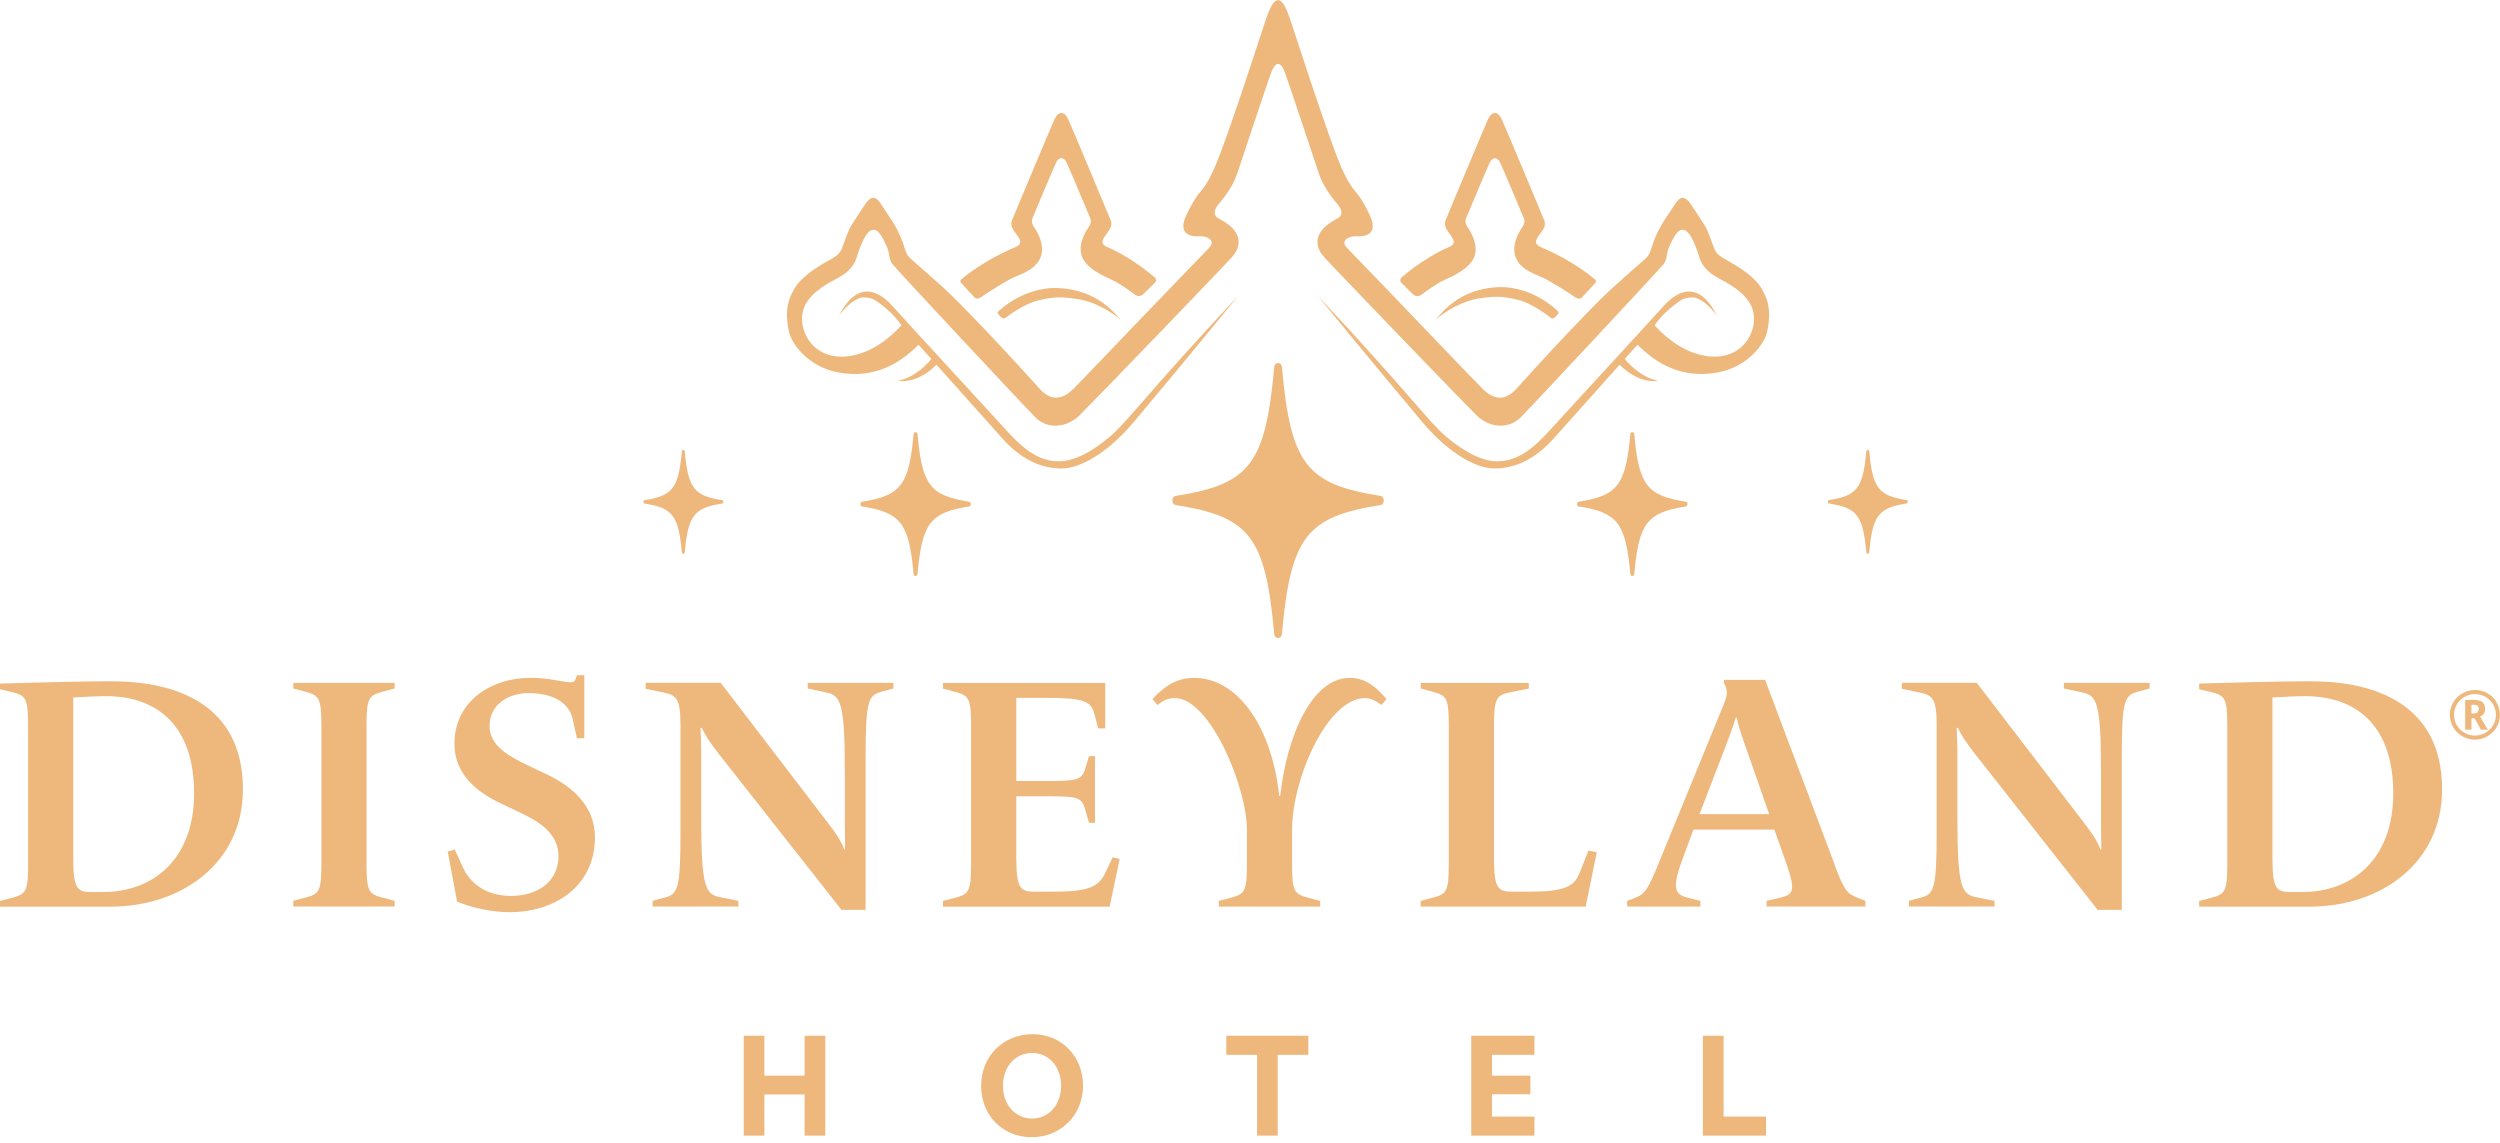 <svg width="223" height="102" viewBox="0 0 223 102" fill="none" xmlns="http://www.w3.org/2000/svg">
<g clip-path="url(#clip0_4551_9934)">
<path d="M222.703 62.65C222.501 62.304 222.232 62.038 221.882 61.838C221.533 61.638 221.163 61.545 220.766 61.545C220.37 61.545 219.993 61.645 219.643 61.845C219.294 62.044 219.025 62.311 218.823 62.657C218.621 63.003 218.527 63.369 218.527 63.762C218.527 64.155 218.621 64.515 218.816 64.854C219.011 65.194 219.28 65.467 219.623 65.667C219.966 65.866 220.349 65.973 220.76 65.973C221.17 65.973 221.553 65.873 221.896 65.667C222.239 65.46 222.514 65.187 222.703 64.854C222.898 64.515 222.992 64.148 222.992 63.762C222.992 63.376 222.891 62.996 222.689 62.65H222.703ZM222.387 64.681C222.219 64.967 221.997 65.194 221.708 65.36C221.418 65.527 221.102 65.613 220.766 65.613C220.43 65.613 220.121 65.533 219.832 65.367C219.543 65.201 219.314 64.974 219.146 64.694C218.978 64.408 218.897 64.102 218.897 63.762C218.897 63.423 218.985 63.116 219.153 62.83C219.321 62.544 219.549 62.317 219.838 62.157C220.128 61.998 220.437 61.911 220.766 61.911C221.096 61.911 221.405 61.991 221.701 62.157C221.99 62.324 222.219 62.55 222.387 62.837C222.555 63.123 222.635 63.436 222.635 63.762C222.635 64.088 222.555 64.401 222.387 64.688V64.681Z" fill="#EEB87C"/>
<path d="M221.674 63.236C221.674 62.97 221.594 62.764 221.432 62.63C221.271 62.497 221.022 62.431 220.673 62.431H219.893V65.087H220.457V64.069H220.726L221.298 65.087H221.923L221.217 63.916C221.52 63.796 221.674 63.563 221.674 63.23V63.236ZM220.995 63.543C220.921 63.609 220.807 63.642 220.659 63.642H220.451V62.864H220.652C220.807 62.864 220.921 62.89 220.995 62.95C221.069 63.003 221.103 63.103 221.103 63.243C221.103 63.37 221.062 63.469 220.989 63.536L220.995 63.543Z" fill="#EEB87C"/>
<path d="M71.768 95.95H68.184V92.388H66.342V101.297H68.184V97.628H71.768V101.297H73.617V92.388H71.768V95.95Z" fill="#EEB87C"/>
<path d="M92.101 92.248C89.486 92.248 87.516 94.226 87.516 96.849C87.516 99.473 89.412 101.437 92.02 101.437C94.629 101.437 96.606 99.466 96.606 96.849C96.606 94.232 94.71 92.248 92.101 92.248ZM94.649 96.849C94.649 98.54 93.56 99.772 92.061 99.772C90.561 99.772 89.466 98.547 89.466 96.849C89.466 95.151 90.561 93.926 92.061 93.926C93.56 93.926 94.649 95.151 94.649 96.849Z" fill="#EEB87C"/>
<path d="M109.387 94.092H112.13V101.297H113.972V94.092H116.702V92.388H109.387V94.092Z" fill="#EEB87C"/>
<path d="M131.236 101.297H136.871V99.599H133.085V97.608H136.508V95.95H133.085V94.092H136.871V92.388H131.236V101.297Z" fill="#EEB87C"/>
<path d="M153.745 92.388H151.896V101.297H157.531V99.599H153.745V92.388Z" fill="#EEB87C"/>
<path d="M9.998 60.767C6.683 60.767 2.656 60.913 0 60.973V61.479L1.103 61.745C2.299 62.038 2.508 62.305 2.508 64.762V77.06C2.508 79.544 2.299 79.75 1.103 80.076L0 80.37V80.876H9.85C16.177 80.876 21.67 77 21.67 70.408C21.67 62.811 15.673 60.773 9.998 60.773V60.767ZM9.164 79.57H8.176C6.892 79.57 6.535 79.304 6.535 76.528V62.218C7.134 62.191 8.357 62.098 9.433 62.098C14.207 62.098 17.313 64.908 17.313 70.761C17.313 76.614 13.703 79.57 9.164 79.57Z" fill="#EEB87C"/>
<path d="M26.16 61.411L27.263 61.705C28.46 62.031 28.668 62.264 28.668 64.721V77.046C28.668 79.529 28.46 79.736 27.263 80.062L26.16 80.355V80.861H35.203V80.355L34.101 80.062C32.904 79.736 32.695 79.529 32.695 77.046V64.721C32.695 62.264 32.904 62.031 34.101 61.705L35.203 61.411V60.912H26.16V61.411Z" fill="#EEB87C"/>
<path d="M48.893 69.129L47.071 68.27C45.518 67.504 43.669 66.585 43.669 64.754C43.669 62.803 45.404 61.825 47.132 61.825C49.788 61.825 50.836 63.036 51.072 64.102L51.462 65.846H52.121V60.227H51.462L51.341 60.58C51.22 60.966 50.863 60.906 49.7 60.699C48.833 60.52 47.912 60.46 47.313 60.46C43.877 60.46 40.536 62.497 40.536 66.346C40.536 69.096 42.593 70.694 44.684 71.666L46.533 72.552C48.147 73.317 49.814 74.383 49.814 76.367C49.814 78.791 47.757 79.916 45.605 79.916C43.158 79.916 41.874 78.618 41.309 77.406L40.563 75.781L39.938 75.961L40.771 80.422C42.082 80.981 43.904 81.368 45.484 81.368C49.364 81.368 53.069 79.15 53.069 74.689C53.069 71.852 50.978 70.135 48.886 69.129H48.893Z" fill="#EEB87C"/>
<path d="M72.043 61.411L73.683 61.764C74.994 62.031 75.357 62.65 75.357 68.915V73.437C75.357 73.969 75.384 75.121 75.384 75.774H75.297C75.115 75.121 74.403 74.089 73.744 73.264L64.284 60.905H57.594V61.438L59.147 61.764C60.344 62.004 60.7 62.297 60.7 64.747V74.356C60.7 79.35 60.431 79.769 59.295 80.062L58.219 80.355V80.861H65.864V80.355L64.223 80.029C62.912 79.762 62.549 79.143 62.549 72.877V66.938C62.549 66.259 62.489 65.313 62.489 64.927H62.609C62.818 65.46 63.329 66.225 64.015 67.118L75.061 81.161H77.213V67.411C77.213 62.417 77.482 62.031 78.618 61.704L79.694 61.411V60.912H72.049V61.411H72.043Z" fill="#EEB87C"/>
<path d="M98.596 77.852C97.997 79.09 97.13 79.537 94.057 79.537H92.296C91.012 79.537 90.655 79.27 90.655 76.493V71.027H93.345C96.088 71.027 96.478 71.113 96.781 72.152L97.137 73.391H97.675V67.451H97.137L96.807 68.543C96.511 69.575 96.088 69.668 93.345 69.668H90.655V62.251H93.311C96.653 62.251 97.312 62.544 97.607 63.642L97.964 64.974H98.589V60.926H84.113V61.425L85.216 61.718C86.413 62.044 86.621 62.278 86.621 64.734V77.059C86.621 79.543 86.413 79.75 85.216 80.076L84.113 80.369V80.875H98.979L99.873 76.62L99.248 76.474L98.589 77.865L98.596 77.852Z" fill="#EEB87C"/>
<path d="M120.403 60.466C117.028 60.466 114.789 65.613 114.197 70.993H114.11C113.451 64.9 110.466 60.466 106.499 60.466C104.65 60.466 103.487 61.618 102.801 62.357L103.251 62.889C103.608 62.597 104.058 62.27 104.804 62.27C107.911 62.27 111.225 70.161 111.225 74.036V77.052C111.225 79.536 111.017 79.742 109.82 80.069L108.718 80.362V80.868H117.761V80.362L116.658 80.069C115.461 79.742 115.253 79.536 115.253 77.052V74.036C115.253 69.422 118.42 62.27 121.761 62.27C122.386 62.27 122.924 62.657 123.227 62.889L123.677 62.357C122.958 61.531 121.976 60.466 120.423 60.466H120.403Z" fill="#EEB87C"/>
<path d="M140.9 77.852C140.422 79.124 139.468 79.536 136.395 79.536H134.902C133.618 79.536 133.262 79.27 133.262 76.493V64.728C133.262 62.271 133.504 61.978 134.754 61.745L136.368 61.418V60.919H126.727V61.418L127.829 61.711C129.026 62.038 129.234 62.271 129.234 64.728V77.053C129.234 79.536 129.026 79.743 127.829 80.069L126.727 80.362V80.868H141.444L142.433 76.021L141.686 75.874L140.907 77.852H140.9Z" fill="#EEB87C"/>
<path d="M163.626 77.052L157.447 60.645H153.803L153.742 60.825C154.132 61.651 154.132 61.891 153.742 62.863L148.067 76.726C146.992 79.356 146.756 79.742 145.828 80.095L145.143 80.362V80.868H151.678V80.362L150.515 80.069C149.257 79.742 149.143 79.063 150.246 76.193L151.053 74.003H158.274L159.349 77.046C160.183 79.409 159.975 79.796 158.838 80.062L157.581 80.355V80.861H166.389V80.355L165.703 80.089C164.775 79.736 164.48 79.409 163.612 77.046L163.626 77.052ZM151.597 72.618L153.749 67.031C154.199 65.879 154.677 64.581 154.824 64.015H154.912C154.999 64.547 155.389 65.733 155.806 66.885L157.81 72.618H151.604H151.597Z" fill="#EEB87C"/>
<path d="M184.093 61.412L185.734 61.765C187.045 62.032 187.408 62.651 187.408 68.916V73.438C187.408 73.97 187.435 75.122 187.435 75.775H187.348C187.166 75.122 186.453 74.09 185.794 73.265L176.328 60.906H169.645V61.439L171.198 61.765C172.394 62.005 172.751 62.298 172.751 64.748V74.357C172.751 79.35 172.482 79.77 171.346 80.063L170.27 80.356V80.862H177.914V80.356L176.274 80.03C174.963 79.763 174.6 79.144 174.6 72.878V66.939C174.6 66.26 174.539 65.314 174.539 64.928H174.66C174.869 65.461 175.38 66.227 176.066 67.119L187.112 81.162H189.264V67.412C189.264 62.418 189.533 62.032 190.669 61.705L191.745 61.412V60.913H184.1V61.412H184.093Z" fill="#EEB87C"/>
<path d="M206.164 60.767C202.849 60.767 198.822 60.913 196.166 60.973V61.479L197.269 61.745C198.465 62.038 198.674 62.305 198.674 64.762V77.06C198.674 79.544 198.465 79.75 197.269 80.076L196.166 80.37V80.876H206.016C212.343 80.876 217.836 77 217.836 70.408C217.836 62.811 211.839 60.773 206.164 60.773V60.767ZM205.33 79.57H204.342C203.058 79.57 202.701 79.304 202.701 76.528V62.218C203.3 62.191 204.523 62.098 205.599 62.098C210.373 62.098 213.479 64.908 213.479 70.761C213.479 76.614 209.869 79.57 205.33 79.57Z" fill="#EEB87C"/>
<path d="M113.661 56.544C113.708 57.037 114.3 57.037 114.347 56.544C115.134 47.861 116.539 46.097 123.135 45.052C123.532 44.992 123.532 44.292 123.135 44.233C116.539 43.194 115.134 41.429 114.347 32.746C114.3 32.254 113.708 32.254 113.661 32.746C112.875 41.429 111.469 43.194 104.874 44.233C104.477 44.292 104.477 44.992 104.874 45.052C111.469 46.09 112.875 47.855 113.661 56.544Z" fill="#EEB87C"/>
<path d="M86.437 44.752C82.988 44.206 82.255 43.287 81.845 38.745C81.825 38.486 81.509 38.486 81.489 38.745C81.079 43.287 80.346 44.206 76.897 44.752C76.688 44.785 76.688 45.144 76.897 45.178C80.346 45.724 81.079 46.643 81.489 51.184C81.509 51.444 81.825 51.444 81.845 51.184C82.255 46.643 82.988 45.724 86.437 45.178C86.646 45.144 86.646 44.785 86.437 44.752Z" fill="#EEB87C"/>
<path d="M170.059 44.605C167.565 44.212 167.04 43.547 166.738 40.264C166.717 40.077 166.496 40.077 166.475 40.264C166.18 43.547 165.648 44.212 163.154 44.605C163.006 44.632 163.006 44.892 163.154 44.911C165.648 45.304 166.173 45.97 166.475 49.253C166.496 49.439 166.717 49.439 166.738 49.253C167.033 45.97 167.565 45.304 170.059 44.911C170.207 44.885 170.207 44.625 170.059 44.605Z" fill="#EEB87C"/>
<path d="M60.821 49.26C60.841 49.446 61.063 49.446 61.083 49.26C61.379 45.977 61.91 45.311 64.405 44.918C64.553 44.892 64.553 44.632 64.405 44.612C61.91 44.219 61.386 43.553 61.083 40.271C61.063 40.084 60.841 40.084 60.821 40.271C60.525 43.553 59.994 44.219 57.5 44.612C57.352 44.639 57.352 44.898 57.5 44.918C59.994 45.311 60.519 45.977 60.821 49.26Z" fill="#EEB87C"/>
<path d="M145.779 51.184C146.189 46.643 146.922 45.724 150.371 45.178C150.579 45.144 150.579 44.785 150.371 44.752C146.922 44.206 146.189 43.287 145.779 38.745C145.759 38.486 145.442 38.486 145.422 38.745C145.012 43.287 144.279 44.206 140.83 44.752C140.622 44.785 140.622 45.144 140.83 45.178C144.279 45.724 145.012 46.643 145.422 51.184C145.442 51.444 145.759 51.444 145.779 51.184Z" fill="#EEB87C"/>
<path d="M96.094 26.674C94.628 26.454 93.956 26.481 92.645 26.787C91.334 27.094 89.881 28.212 89.787 28.279C89.693 28.346 89.579 28.459 89.444 28.385C89.276 28.312 89.068 28.066 89.021 27.999C88.974 27.933 88.974 27.846 89.075 27.746C90.917 26.102 92.967 25.642 94.312 25.689C97.943 25.822 99.496 28.052 99.973 28.525C99.039 27.739 97.566 26.887 96.094 26.668V26.674Z" fill="#EEB87C"/>
<path d="M102.983 24.73C101.174 23.185 99.446 22.32 98.828 22.067C98.209 21.814 98.33 21.534 98.391 21.367C98.458 21.201 98.559 21.055 98.733 20.822C98.908 20.588 99.278 20.129 99.083 19.67C98.888 19.21 95.627 11.366 95.284 10.641C95.284 10.627 95.271 10.621 95.271 10.614C95.103 10.254 94.888 10.075 94.672 10.081C94.457 10.081 94.242 10.254 94.074 10.614C94.074 10.627 94.061 10.634 94.061 10.641C93.724 11.366 90.457 19.21 90.262 19.67C90.067 20.129 90.443 20.588 90.611 20.822C90.779 21.055 90.887 21.201 90.954 21.367C91.022 21.534 91.136 21.814 90.517 22.067C89.899 22.32 87.545 23.385 85.737 24.93C85.575 25.07 85.73 25.223 85.75 25.25C85.77 25.276 86.853 26.468 86.954 26.561C87.055 26.654 87.276 26.694 87.599 26.448C87.922 26.208 89.805 24.997 90.531 24.697C91.257 24.397 92.743 23.878 92.931 22.52C93.086 21.401 92.285 20.349 92.151 20.116C92.017 19.883 92.017 19.663 92.111 19.423C92.205 19.183 94.034 14.849 94.202 14.502C94.323 14.249 94.498 14.11 94.672 14.103C94.847 14.103 95.022 14.249 95.143 14.502C95.311 14.842 97.133 19.183 97.234 19.423C97.328 19.663 97.328 19.876 97.194 20.116C97.059 20.355 96.252 21.401 96.414 22.52C96.602 23.878 98.498 24.637 99.211 24.977C99.937 25.323 100.824 25.969 101.14 26.215C101.477 26.475 101.712 26.448 101.967 26.255C102.075 26.168 103.036 25.19 103.063 25.163C103.137 25.09 103.151 24.85 102.989 24.717L102.983 24.73Z" fill="#EEB87C"/>
<path d="M131.919 26.621C133.384 26.394 134.057 26.421 135.368 26.734C136.679 27.047 138.131 28.205 138.225 28.272C138.319 28.339 138.434 28.458 138.568 28.385C138.736 28.312 138.945 28.059 138.992 27.986C139.039 27.912 139.039 27.832 138.938 27.726C137.096 26.035 135.045 25.562 133.7 25.608C130.07 25.748 128.516 28.039 128.039 28.532C128.974 27.726 130.446 26.847 131.919 26.621Z" fill="#EEB87C"/>
<path d="M142.279 24.93C140.47 23.385 138.117 22.32 137.498 22.067C136.88 21.814 137.001 21.534 137.061 21.367C137.129 21.201 137.229 21.055 137.404 20.822C137.579 20.588 137.949 20.129 137.754 19.67C137.559 19.21 134.298 11.366 133.955 10.641C133.955 10.627 133.942 10.621 133.942 10.614C133.774 10.254 133.558 10.075 133.343 10.081C133.128 10.081 132.913 10.254 132.745 10.614C132.745 10.627 132.731 10.634 132.731 10.641C132.395 11.366 129.128 19.21 128.933 19.67C128.738 20.129 129.114 20.588 129.282 20.822C129.45 21.055 129.558 21.201 129.625 21.367C129.692 21.534 129.807 21.814 129.188 22.067C128.57 22.32 126.842 23.185 125.033 24.73C124.872 24.87 124.885 25.103 124.959 25.176C124.986 25.203 125.941 26.182 126.055 26.268C126.31 26.461 126.546 26.488 126.882 26.228C127.198 25.982 128.085 25.329 128.812 24.99C129.524 24.65 131.42 23.891 131.609 22.533C131.763 21.414 130.963 20.362 130.829 20.129C130.694 19.896 130.694 19.676 130.788 19.436C130.882 19.197 132.711 14.862 132.879 14.516C133 14.263 133.175 14.123 133.35 14.116C133.525 14.116 133.7 14.263 133.821 14.516C133.989 14.855 135.811 19.197 135.912 19.436C136.006 19.676 136.006 19.889 135.871 20.129C135.737 20.362 134.93 21.414 135.091 22.533C135.28 23.891 136.766 24.404 137.492 24.71C138.218 25.016 140.107 26.222 140.423 26.461C140.746 26.701 140.968 26.668 141.069 26.575C141.169 26.481 142.252 25.289 142.272 25.263C142.292 25.236 142.447 25.076 142.286 24.943L142.279 24.93Z" fill="#EEB87C"/>
<path d="M114.67 6.626C115.053 7.684 117.319 14.516 117.655 15.515C118.126 16.906 119.087 17.919 119.423 18.371C119.76 18.824 119.706 19.264 119.37 19.443C119.154 19.556 119.087 19.596 118.758 19.803C117.292 20.722 117.191 21.907 118.106 22.926C119.02 23.945 130.551 35.91 131.707 37.049C132.871 38.187 134.572 38.287 135.607 37.262C136.723 36.156 148.072 23.978 148.415 23.538C148.718 23.139 148.631 22.606 148.879 22.04C149.437 20.775 149.747 20.495 150.09 20.495C150.432 20.495 150.782 20.828 151.273 22.04C151.501 22.606 151.589 23.139 151.838 23.538C152.234 24.178 152.833 24.577 153.431 24.89C154.399 25.403 156.047 26.322 156.389 27.793C156.813 29.631 155.341 32.261 152.14 31.748C149.646 31.349 147.918 29.358 147.588 29.018C148.328 27.953 149.242 27.267 149.821 26.854C150.399 26.442 151.138 26.541 151.138 26.541C151.979 26.721 152.759 27.64 153.135 28.113C151.34 24.637 149.316 26.262 148.382 27.314C147.447 28.366 139.776 36.682 138.391 38.214C137.005 39.745 135.513 41.217 133.408 41.144C132.198 41.097 130.726 40.404 129.004 38.953C127.418 37.621 125.757 35.158 117.514 26.348C117.514 26.348 122.731 32.727 126.893 37.675C129.146 40.351 131.62 41.789 133.314 41.789C135.23 41.789 136.972 40.897 138.559 39.146C138.559 39.146 142.25 35.011 144.469 32.534C145.746 33.819 147.077 34.099 147.918 33.972C146.237 33.613 145.168 32.301 144.926 32.021C145.518 31.362 145.941 30.883 146.069 30.75C147.662 32.348 149.935 33.839 153.263 33.213C155.885 32.721 157.418 30.676 157.64 29.544C157.929 28.086 157.896 27.034 157.143 25.749C156.329 24.357 154.13 23.279 153.828 23.092C153.545 22.919 153.129 22.706 152.907 22.16C152.685 21.614 152.382 20.622 152.053 20.089C152.053 20.089 150.957 18.391 150.742 18.098C150.271 17.472 149.895 17.512 149.484 18.098C149.484 18.098 148.388 19.736 148.187 20.089C147.884 20.622 147.508 21.414 147.299 22.16C147.145 22.699 146.97 22.892 146.761 23.085C146.761 23.085 144.26 25.276 143.702 25.796C143.144 26.315 140.488 28.878 135.204 34.745C134.74 35.257 134.188 35.471 133.886 35.471C133.583 35.471 133.052 35.457 132.306 34.738C131.559 34.019 126.584 28.772 124.116 26.222C121.642 23.672 120.385 22.34 120.15 22.107C119.914 21.874 119.739 21.501 120.23 21.235C120.714 20.968 121.145 21.141 121.642 21.041C122.14 20.942 122.718 20.615 122.308 19.483C122.308 19.483 121.683 17.939 120.842 17C120.358 16.454 119.948 15.601 119.665 14.969C118.529 12.399 115.396 2.63 115.046 1.618C114.287 -0.599 113.668 -0.453 112.955 1.618C112.606 2.63 109.473 12.399 108.336 14.969C108.054 15.601 107.644 16.454 107.16 17C106.319 17.945 105.694 19.483 105.694 19.483C105.284 20.615 105.862 20.942 106.36 21.041C106.857 21.141 107.287 20.962 107.771 21.235C108.256 21.501 108.088 21.874 107.852 22.107C107.617 22.34 106.353 23.672 103.885 26.222C101.411 28.772 96.436 34.019 95.696 34.738C94.95 35.457 94.418 35.471 94.116 35.471C93.813 35.471 93.255 35.251 92.798 34.745C87.513 28.885 84.858 26.322 84.3 25.796C83.742 25.276 81.24 23.085 81.24 23.085C81.032 22.892 80.85 22.699 80.703 22.16C80.494 21.408 80.118 20.622 79.815 20.089C79.613 19.736 78.517 18.098 78.517 18.098C78.107 17.512 77.724 17.472 77.26 18.098C77.045 18.385 75.949 20.089 75.949 20.089C75.62 20.622 75.317 21.614 75.095 22.16C74.873 22.706 74.456 22.919 74.174 23.092C73.871 23.279 71.673 24.357 70.859 25.749C70.106 27.034 70.073 28.086 70.362 29.544C70.59 30.683 72.117 32.721 74.739 33.213C78.067 33.839 80.339 32.348 81.933 30.75C82.054 30.883 82.484 31.362 83.076 32.021C82.834 32.308 81.765 33.619 80.084 33.972C80.924 34.099 82.256 33.819 83.533 32.534C85.752 35.018 89.443 39.146 89.443 39.146C91.023 40.897 92.771 41.789 94.688 41.789C96.382 41.789 98.856 40.351 101.108 37.675C105.27 32.727 110.488 26.348 110.488 26.348C102.245 35.158 100.584 37.615 98.997 38.953C97.276 40.404 95.804 41.097 94.593 41.144C92.489 41.224 90.99 39.745 89.611 38.214C88.226 36.682 80.555 28.366 79.62 27.314C78.685 26.262 76.662 24.644 74.866 28.113C75.243 27.64 76.016 26.721 76.863 26.541C76.863 26.541 77.603 26.442 78.181 26.854C78.759 27.267 79.674 27.953 80.413 29.018C80.077 29.358 78.349 31.349 75.862 31.748C72.661 32.268 71.189 29.631 71.612 27.793C71.955 26.315 73.602 25.396 74.571 24.89C75.162 24.577 75.767 24.184 76.164 23.538C76.413 23.132 76.5 22.606 76.729 22.04C77.22 20.828 77.569 20.495 77.912 20.495C78.255 20.495 78.564 20.775 79.122 22.04C79.371 22.606 79.284 23.139 79.586 23.538C79.923 23.985 91.279 36.156 92.395 37.262C93.43 38.287 95.138 38.187 96.294 37.049C97.458 35.91 108.988 23.945 109.896 22.926C110.811 21.907 110.71 20.722 109.244 19.803C108.914 19.596 108.847 19.556 108.632 19.443C108.296 19.264 108.242 18.824 108.578 18.371C108.914 17.919 109.876 16.906 110.347 15.515C110.683 14.516 112.949 7.691 113.332 6.626C113.769 5.42 114.246 5.367 114.67 6.626Z" fill="#EEB87C"/>
</g>
<defs>
<clipPath id="clip0_4551_9934">
<rect width="223" height="101.437" fill="white"/>
</clipPath>
</defs>
</svg>

